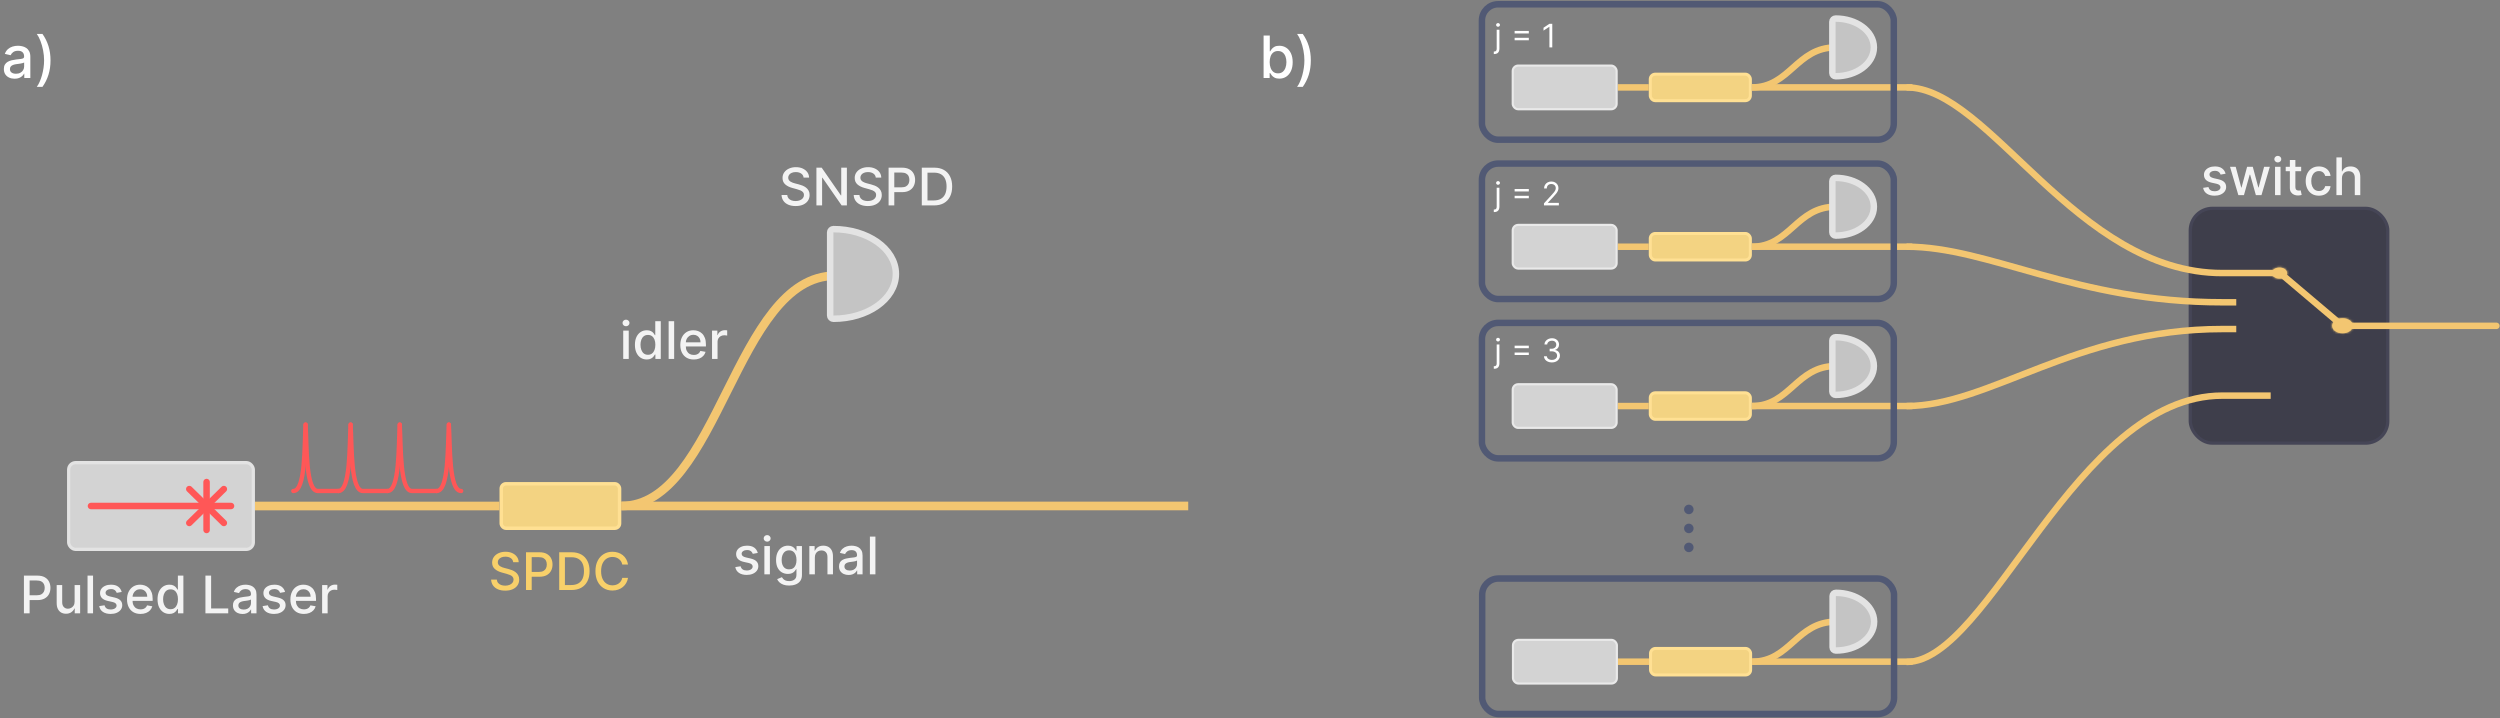 <svg width="1156" height="332" viewBox="0 0 1156 332" fill="none" xmlns="http://www.w3.org/2000/svg">
<rect x="0" y="0" width="1156" height="332" fill="#808080" stroke="none"/>
<rect x="231.772" y="223.696" width="54.715" height="20.563" rx="2.2" fill="#F3D382" stroke="#FFE093" stroke-width="1.6"/>
<path d="M287.288 233.977C332.303 233.977 339.911 127.498 386.195 127.498" stroke="#F3C671" stroke-width="4"/>
<path d="M383.867 145.896C383.867 146.294 384.025 146.675 384.307 146.957C384.588 147.238 384.97 147.396 385.367 147.396C393.204 147.396 400.363 145.17 405.603 141.493C410.838 137.82 414.266 132.602 414.266 126.671C414.266 120.74 410.838 115.523 405.603 111.849C400.363 108.173 393.204 105.946 385.367 105.946C384.97 105.946 384.588 106.104 384.307 106.386C384.025 106.667 383.867 107.048 383.867 107.446L383.867 126.671L383.867 145.896Z" fill="#C4C4C4" stroke="#E3E3E3" stroke-width="3" stroke-linejoin="round"/>
<path d="M230.972 233.977L117.891 233.977" stroke="#F3C671" stroke-width="4"/>
<path d="M135.626 227.037C141.305 227.037 140.674 206.571 141.305 196.337" stroke="#FF5757" stroke-width="2" stroke-linecap="round"/>
<path d="M156.448 227.037C162.127 227.037 161.496 206.571 162.127 196.337" stroke="#FF5757" stroke-width="2" stroke-linecap="round"/>
<path d="M201.879 227.037C207.558 227.037 206.927 206.571 207.558 196.337" stroke="#FF5757" stroke-width="2" stroke-linecap="round"/>
<path d="M141.305 196.337C141.936 206.571 141.305 227.037 146.984 227.037H156.638" stroke="#FF5757" stroke-width="2" stroke-linecap="round"/>
<path d="M162.127 196.337C162.758 206.571 162.127 227.037 167.806 227.037H179.164" stroke="#FF5757" stroke-width="2" stroke-linecap="round"/>
<path d="M213.237 227.037C207.558 227.037 208.189 206.571 207.558 196.337" stroke="#FF5757" stroke-width="2" stroke-linecap="round"/>
<path d="M179.164 227.037C184.843 227.037 184.212 206.571 184.843 196.337" stroke="#FF5757" stroke-width="2" stroke-linecap="round"/>
<path d="M184.843 196.337C185.474 206.571 184.843 227.037 190.522 227.037H201.879" stroke="#FF5757" stroke-width="2" stroke-linecap="round"/>
<rect x="31.747" y="213.92" width="85.394" height="40.115" rx="3.25" fill="#D3D3D3" stroke="#E3E3E3" stroke-width="1.5"/>
<path d="M87.529 226.142L103.51 241.813" stroke="#FF5757" stroke-width="3" stroke-linecap="round"/>
<path d="M95.52 222.896V245.059" stroke="#FF5757" stroke-width="3" stroke-linecap="round"/>
<path d="M103.51 226.142L87.529 241.813" stroke="#FF5757" stroke-width="3" stroke-linecap="round"/>
<path d="M106.82 233.977H42.068" stroke="#FF5757" stroke-width="3" stroke-linecap="round"/>
<path d="M288.181 165.968V152.877H290.729V165.968H288.181ZM289.468 150.857C289.025 150.857 288.644 150.709 288.326 150.414C288.013 150.113 287.857 149.755 287.857 149.34C287.857 148.92 288.013 148.562 288.326 148.266C288.644 147.965 289.025 147.815 289.468 147.815C289.911 147.815 290.289 147.965 290.601 148.266C290.919 148.562 291.079 148.92 291.079 149.34C291.079 149.755 290.919 150.113 290.601 150.414C290.289 150.709 289.911 150.857 289.468 150.857ZM299.058 166.224C298.001 166.224 297.058 165.954 296.228 165.414C295.405 164.869 294.757 164.093 294.285 163.087C293.819 162.076 293.586 160.863 293.586 159.448C293.586 158.033 293.822 156.823 294.294 155.817C294.771 154.812 295.424 154.042 296.254 153.508C297.084 152.974 298.024 152.707 299.075 152.707C299.887 152.707 300.541 152.843 301.035 153.116C301.535 153.383 301.922 153.695 302.194 154.053C302.473 154.411 302.689 154.727 302.842 154.999H302.995V148.513H305.544V165.968H303.055V163.931H302.842C302.689 164.209 302.467 164.528 302.177 164.886C301.893 165.244 301.501 165.556 301.001 165.823C300.501 166.09 299.853 166.224 299.058 166.224ZM299.62 164.05C300.353 164.05 300.973 163.857 301.478 163.471C301.99 163.079 302.376 162.536 302.637 161.843C302.905 161.15 303.038 160.343 303.038 159.423C303.038 158.513 302.907 157.718 302.646 157.036C302.385 156.354 302.001 155.823 301.495 155.442C300.99 155.062 300.365 154.871 299.62 154.871C298.853 154.871 298.214 155.07 297.703 155.468C297.191 155.866 296.805 156.408 296.544 157.096C296.288 157.783 296.16 158.559 296.16 159.423C296.16 160.298 296.291 161.084 296.552 161.783C296.814 162.482 297.2 163.036 297.711 163.445C298.228 163.849 298.865 164.05 299.62 164.05ZM311.729 148.513V165.968H309.181V148.513H311.729ZM320.799 166.232C319.51 166.232 318.399 165.957 317.467 165.406C316.541 164.849 315.825 164.067 315.319 163.062C314.819 162.05 314.569 160.866 314.569 159.508C314.569 158.167 314.819 156.985 315.319 155.962C315.825 154.94 316.53 154.141 317.433 153.567C318.342 152.994 319.405 152.707 320.62 152.707C321.359 152.707 322.075 152.829 322.768 153.073C323.461 153.317 324.084 153.701 324.635 154.224C325.186 154.746 325.62 155.425 325.939 156.261C326.257 157.09 326.416 158.099 326.416 159.286V160.19H316.01V158.281H323.919C323.919 157.61 323.782 157.016 323.51 156.499C323.237 155.977 322.853 155.565 322.359 155.263C321.87 154.962 321.297 154.812 320.637 154.812C319.922 154.812 319.297 154.988 318.762 155.34C318.234 155.687 317.825 156.141 317.535 156.704C317.251 157.261 317.109 157.866 317.109 158.519V160.011C317.109 160.886 317.262 161.63 317.569 162.244C317.882 162.857 318.316 163.326 318.873 163.65C319.43 163.968 320.081 164.127 320.825 164.127C321.308 164.127 321.748 164.059 322.146 163.923C322.544 163.781 322.887 163.57 323.177 163.292C323.467 163.013 323.689 162.67 323.842 162.261L326.254 162.695C326.061 163.406 325.714 164.028 325.214 164.562C324.72 165.09 324.098 165.502 323.348 165.798C322.603 166.087 321.754 166.232 320.799 166.232ZM329.243 165.968V152.877H331.706V154.957H331.843C332.081 154.252 332.502 153.698 333.104 153.295C333.712 152.886 334.4 152.681 335.167 152.681C335.326 152.681 335.513 152.687 335.729 152.698C335.951 152.709 336.124 152.724 336.249 152.741V155.178C336.147 155.15 335.965 155.119 335.704 155.084C335.442 155.045 335.181 155.025 334.919 155.025C334.317 155.025 333.78 155.153 333.309 155.408C332.843 155.658 332.473 156.008 332.201 156.457C331.928 156.9 331.792 157.406 331.792 157.974V165.968H329.243Z" fill="#F3F3F3"/>
<path d="M350.39 255.683L348.08 256.092C347.984 255.797 347.83 255.515 347.62 255.248C347.416 254.981 347.137 254.763 346.785 254.592C346.433 254.422 345.992 254.336 345.464 254.336C344.742 254.336 344.14 254.498 343.657 254.822C343.174 255.14 342.933 255.552 342.933 256.058C342.933 256.496 343.095 256.848 343.418 257.115C343.742 257.382 344.265 257.601 344.987 257.771L347.066 258.248C348.271 258.527 349.168 258.956 349.759 259.535C350.35 260.115 350.646 260.868 350.646 261.794C350.646 262.578 350.418 263.277 349.964 263.89C349.515 264.498 348.887 264.976 348.08 265.322C347.279 265.669 346.35 265.842 345.293 265.842C343.828 265.842 342.631 265.53 341.705 264.905C340.779 264.274 340.211 263.379 340.001 262.22L342.464 261.845C342.617 262.487 342.933 262.973 343.41 263.302C343.887 263.626 344.509 263.788 345.276 263.788C346.112 263.788 346.779 263.615 347.279 263.268C347.779 262.916 348.029 262.487 348.029 261.981C348.029 261.572 347.876 261.228 347.569 260.95C347.268 260.672 346.805 260.461 346.18 260.319L343.964 259.834C342.742 259.555 341.839 259.112 341.254 258.504C340.674 257.896 340.384 257.126 340.384 256.194C340.384 255.422 340.6 254.746 341.032 254.166C341.464 253.586 342.06 253.135 342.822 252.811C343.583 252.481 344.455 252.317 345.438 252.317C346.853 252.317 347.967 252.623 348.779 253.237C349.592 253.845 350.129 254.66 350.39 255.683ZM353.448 265.578V252.487H355.996V265.578H353.448ZM354.734 250.467C354.291 250.467 353.911 250.319 353.592 250.024C353.28 249.723 353.124 249.365 353.124 248.95C353.124 248.53 353.28 248.172 353.592 247.876C353.911 247.575 354.291 247.425 354.734 247.425C355.178 247.425 355.555 247.575 355.868 247.876C356.186 248.172 356.345 248.53 356.345 248.95C356.345 249.365 356.186 249.723 355.868 250.024C355.555 250.319 355.178 250.467 354.734 250.467ZM364.913 270.76C363.873 270.76 362.978 270.623 362.228 270.351C361.484 270.078 360.876 269.717 360.404 269.268C359.933 268.819 359.58 268.328 359.347 267.794L361.538 266.89C361.691 267.14 361.896 267.405 362.151 267.683C362.413 267.967 362.765 268.209 363.208 268.407C363.657 268.606 364.234 268.706 364.938 268.706C365.904 268.706 366.703 268.47 367.333 267.998C367.964 267.532 368.279 266.788 368.279 265.765V263.192H368.117C367.964 263.47 367.742 263.78 367.453 264.121C367.168 264.461 366.776 264.757 366.276 265.007C365.776 265.257 365.126 265.382 364.325 265.382C363.291 265.382 362.359 265.14 361.529 264.657C360.705 264.169 360.052 263.45 359.569 262.501C359.092 261.547 358.853 260.373 358.853 258.981C358.853 257.589 359.089 256.396 359.56 255.402C360.038 254.407 360.691 253.646 361.521 253.118C362.35 252.584 363.291 252.317 364.342 252.317C365.154 252.317 365.81 252.453 366.31 252.726C366.81 252.993 367.2 253.305 367.478 253.663C367.762 254.021 367.981 254.336 368.134 254.609H368.322V252.487H370.819V265.868C370.819 266.993 370.558 267.916 370.035 268.638C369.512 269.359 368.805 269.893 367.913 270.24C367.026 270.586 366.026 270.76 364.913 270.76ZM364.887 263.268C365.62 263.268 366.239 263.098 366.745 262.757C367.256 262.41 367.643 261.916 367.904 261.274C368.171 260.626 368.305 259.851 368.305 258.947C368.305 258.067 368.174 257.291 367.913 256.621C367.651 255.95 367.268 255.427 366.762 255.052C366.256 254.672 365.631 254.481 364.887 254.481C364.12 254.481 363.481 254.68 362.97 255.078C362.458 255.47 362.072 256.004 361.81 256.68C361.555 257.356 361.427 258.112 361.427 258.947C361.427 259.805 361.558 260.558 361.819 261.206C362.08 261.853 362.467 262.359 362.978 262.723C363.495 263.086 364.131 263.268 364.887 263.268ZM376.785 257.805V265.578H374.237V252.487H376.683V254.618H376.845C377.146 253.925 377.617 253.368 378.259 252.947C378.907 252.527 379.722 252.317 380.705 252.317C381.597 252.317 382.379 252.504 383.049 252.879C383.72 253.248 384.239 253.8 384.609 254.532C384.978 255.265 385.163 256.172 385.163 257.251V265.578H382.614V257.558C382.614 256.609 382.367 255.868 381.873 255.334C381.379 254.794 380.7 254.524 379.836 254.524C379.245 254.524 378.72 254.652 378.259 254.907C377.805 255.163 377.444 255.538 377.177 256.032C376.916 256.521 376.785 257.112 376.785 257.805ZM392.39 265.868C391.56 265.868 390.81 265.714 390.14 265.407C389.47 265.095 388.938 264.643 388.546 264.052C388.16 263.461 387.967 262.737 387.967 261.879C387.967 261.14 388.109 260.532 388.393 260.055C388.677 259.578 389.06 259.2 389.543 258.922C390.026 258.643 390.566 258.433 391.163 258.291C391.759 258.149 392.367 258.041 392.987 257.967C393.771 257.876 394.407 257.802 394.896 257.746C395.384 257.683 395.739 257.584 395.961 257.447C396.183 257.311 396.293 257.089 396.293 256.782V256.723C396.293 255.978 396.083 255.402 395.663 254.993C395.248 254.584 394.629 254.379 393.805 254.379C392.947 254.379 392.271 254.569 391.776 254.95C391.288 255.325 390.95 255.743 390.762 256.203L388.367 255.657C388.651 254.862 389.066 254.22 389.612 253.731C390.163 253.237 390.796 252.879 391.512 252.657C392.228 252.43 392.981 252.317 393.771 252.317C394.293 252.317 394.847 252.379 395.433 252.504C396.024 252.623 396.575 252.845 397.086 253.169C397.603 253.493 398.026 253.956 398.356 254.558C398.685 255.155 398.85 255.93 398.85 256.885V265.578H396.362V263.788H396.259C396.095 264.118 395.847 264.442 395.518 264.76C395.188 265.078 394.765 265.342 394.248 265.552C393.731 265.763 393.112 265.868 392.39 265.868ZM392.944 263.822C393.649 263.822 394.251 263.683 394.751 263.405C395.256 263.126 395.64 262.763 395.901 262.314C396.168 261.859 396.302 261.373 396.302 260.856V259.169C396.211 259.26 396.035 259.345 395.774 259.425C395.518 259.498 395.225 259.564 394.896 259.621C394.566 259.672 394.245 259.72 393.933 259.765C393.62 259.805 393.359 259.839 393.149 259.868C392.654 259.93 392.203 260.035 391.793 260.183C391.39 260.331 391.066 260.544 390.822 260.822C390.583 261.095 390.464 261.459 390.464 261.913C390.464 262.544 390.697 263.021 391.163 263.345C391.629 263.663 392.222 263.822 392.944 263.822ZM404.793 248.123V265.578H402.244V248.123H404.793Z" fill="#F3F3F3"/>
<path d="M237.3 259.956C237.209 259.149 236.834 258.524 236.175 258.081C235.516 257.632 234.686 257.407 233.686 257.407C232.97 257.407 232.351 257.521 231.828 257.748C231.305 257.97 230.899 258.277 230.609 258.669C230.325 259.055 230.183 259.495 230.183 259.99C230.183 260.405 230.28 260.763 230.473 261.064C230.672 261.365 230.93 261.618 231.248 261.822C231.572 262.021 231.919 262.189 232.288 262.325C232.658 262.456 233.013 262.564 233.354 262.649L235.058 263.092C235.615 263.228 236.186 263.413 236.771 263.646C237.356 263.879 237.899 264.186 238.399 264.566C238.899 264.947 239.302 265.419 239.609 265.981C239.922 266.544 240.078 267.217 240.078 268.001C240.078 268.99 239.822 269.868 239.311 270.635C238.805 271.402 238.069 272.007 237.104 272.45C236.143 272.893 234.981 273.115 233.618 273.115C232.311 273.115 231.18 272.907 230.226 272.493C229.271 272.078 228.524 271.49 227.984 270.728C227.444 269.961 227.146 269.052 227.089 268.001H229.731C229.783 268.632 229.987 269.157 230.345 269.578C230.709 269.993 231.172 270.302 231.734 270.507C232.302 270.706 232.925 270.805 233.601 270.805C234.345 270.805 235.007 270.689 235.587 270.456C236.172 270.217 236.632 269.888 236.967 269.467C237.302 269.041 237.47 268.544 237.47 267.976C237.47 267.459 237.322 267.035 237.027 266.706C236.737 266.376 236.342 266.103 235.842 265.888C235.348 265.672 234.788 265.481 234.163 265.316L232.101 264.754C230.703 264.373 229.595 263.814 228.777 263.075C227.964 262.336 227.558 261.359 227.558 260.143C227.558 259.138 227.831 258.26 228.376 257.51C228.922 256.76 229.66 256.177 230.592 255.763C231.524 255.342 232.575 255.132 233.746 255.132C234.927 255.132 235.97 255.339 236.873 255.754C237.783 256.169 238.498 256.74 239.021 257.467C239.544 258.189 239.817 259.018 239.839 259.956H237.3ZM243.225 272.825V255.37H249.447C250.805 255.37 251.93 255.618 252.822 256.112C253.714 256.606 254.381 257.282 254.824 258.14C255.268 258.993 255.489 259.953 255.489 261.021C255.489 262.095 255.265 263.061 254.816 263.919C254.373 264.771 253.702 265.447 252.805 265.947C251.913 266.441 250.79 266.689 249.438 266.689H245.16V264.456H249.199C250.057 264.456 250.753 264.308 251.288 264.013C251.822 263.711 252.214 263.302 252.464 262.785C252.714 262.268 252.839 261.68 252.839 261.021C252.839 260.362 252.714 259.777 252.464 259.265C252.214 258.754 251.819 258.353 251.279 258.064C250.745 257.774 250.04 257.629 249.165 257.629H245.859V272.825H243.225ZM264.227 272.825H258.577V255.37H264.406C266.116 255.37 267.585 255.72 268.812 256.419C270.04 257.112 270.98 258.109 271.633 259.41C272.293 260.706 272.622 262.26 272.622 264.072C272.622 265.89 272.29 267.453 271.625 268.76C270.966 270.066 270.011 271.072 268.761 271.777C267.511 272.476 266 272.825 264.227 272.825ZM261.21 270.524H264.082C265.412 270.524 266.517 270.274 267.398 269.774C268.278 269.268 268.937 268.538 269.375 267.584C269.812 266.623 270.031 265.453 270.031 264.072C270.031 262.703 269.812 261.541 269.375 260.586C268.943 259.632 268.298 258.907 267.44 258.413C266.582 257.919 265.517 257.672 264.244 257.672H261.21V270.524ZM290.394 261.047H287.735C287.633 260.478 287.442 259.978 287.164 259.547C286.886 259.115 286.545 258.748 286.141 258.447C285.738 258.146 285.286 257.919 284.786 257.765C284.292 257.612 283.766 257.535 283.209 257.535C282.204 257.535 281.303 257.788 280.508 258.294C279.718 258.799 279.093 259.541 278.633 260.518C278.178 261.495 277.951 262.689 277.951 264.098C277.951 265.518 278.178 266.717 278.633 267.694C279.093 268.672 279.721 269.41 280.516 269.91C281.312 270.41 282.207 270.66 283.201 270.66C283.752 270.66 284.275 270.586 284.769 270.439C285.269 270.285 285.721 270.061 286.124 269.765C286.528 269.47 286.868 269.109 287.147 268.683C287.431 268.251 287.627 267.757 287.735 267.2L290.394 267.209C290.252 268.066 289.976 268.856 289.567 269.578C289.164 270.294 288.644 270.913 288.008 271.436C287.377 271.953 286.655 272.353 285.843 272.638C285.03 272.922 284.144 273.064 283.184 273.064C281.672 273.064 280.326 272.706 279.144 271.99C277.962 271.268 277.03 270.237 276.349 268.896C275.672 267.555 275.334 265.956 275.334 264.098C275.334 262.234 275.675 260.635 276.357 259.299C277.039 257.959 277.971 256.93 279.153 256.214C280.334 255.493 281.678 255.132 283.184 255.132C284.11 255.132 284.974 255.265 285.775 255.532C286.582 255.794 287.306 256.18 287.948 256.691C288.59 257.197 289.121 257.816 289.542 258.549C289.962 259.277 290.246 260.109 290.394 261.047Z" fill="#F8D06A"/>
<path d="M11.061 283.618V266.163H17.283C18.641 266.163 19.766 266.411 20.658 266.905C21.55 267.399 22.218 268.075 22.661 268.933C23.104 269.786 23.326 270.746 23.326 271.814C23.326 272.888 23.101 273.854 22.652 274.712C22.209 275.564 21.539 276.24 20.641 276.74C19.749 277.235 18.627 277.482 17.274 277.482H12.996V275.249H17.036C17.894 275.249 18.59 275.101 19.124 274.806C19.658 274.504 20.05 274.095 20.3 273.578C20.55 273.061 20.675 272.473 20.675 271.814C20.675 271.155 20.55 270.57 20.3 270.058C20.05 269.547 19.655 269.146 19.115 268.857C18.581 268.567 17.877 268.422 17.002 268.422H13.695V283.618H11.061ZM34.501 278.189V270.527H37.058V283.618H34.552V281.351H34.416C34.115 282.05 33.632 282.632 32.967 283.098C32.308 283.558 31.487 283.788 30.504 283.788C29.663 283.788 28.919 283.604 28.271 283.235C27.629 282.86 27.123 282.306 26.754 281.573C26.39 280.84 26.208 279.933 26.208 278.854V270.527H28.757V278.547C28.757 279.439 29.004 280.149 29.498 280.678C29.992 281.206 30.634 281.47 31.424 281.47C31.902 281.47 32.376 281.351 32.848 281.112C33.325 280.874 33.72 280.513 34.032 280.03C34.35 279.547 34.507 278.933 34.501 278.189ZM43.03 266.163V283.618H40.482V266.163H43.03ZM56.268 273.723L53.958 274.132C53.862 273.837 53.708 273.556 53.498 273.288C53.294 273.021 53.015 272.803 52.663 272.632C52.311 272.462 51.87 272.377 51.342 272.377C50.62 272.377 50.018 272.538 49.535 272.862C49.052 273.181 48.811 273.592 48.811 274.098C48.811 274.536 48.973 274.888 49.297 275.155C49.62 275.422 50.143 275.641 50.865 275.811L52.944 276.288C54.149 276.567 55.047 276.996 55.637 277.575C56.228 278.155 56.524 278.908 56.524 279.834C56.524 280.618 56.297 281.317 55.842 281.931C55.393 282.538 54.765 283.016 53.958 283.362C53.157 283.709 52.228 283.882 51.172 283.882C49.706 283.882 48.51 283.57 47.583 282.945C46.657 282.314 46.089 281.419 45.879 280.26L48.342 279.885C48.495 280.527 48.811 281.013 49.288 281.342C49.765 281.666 50.387 281.828 51.154 281.828C51.99 281.828 52.657 281.655 53.157 281.308C53.657 280.956 53.907 280.527 53.907 280.021C53.907 279.612 53.754 279.269 53.447 278.99C53.146 278.712 52.683 278.502 52.058 278.36L49.842 277.874C48.62 277.595 47.717 277.152 47.132 276.544C46.552 275.936 46.262 275.166 46.262 274.235C46.262 273.462 46.478 272.786 46.91 272.206C47.342 271.627 47.938 271.175 48.7 270.851C49.461 270.521 50.333 270.357 51.316 270.357C52.731 270.357 53.845 270.663 54.657 271.277C55.47 271.885 56.007 272.7 56.268 273.723ZM64.968 283.882C63.678 283.882 62.567 283.607 61.635 283.056C60.709 282.499 59.993 281.717 59.487 280.712C58.987 279.7 58.737 278.516 58.737 277.158C58.737 275.817 58.987 274.635 59.487 273.612C59.993 272.59 60.698 271.791 61.601 271.217C62.51 270.644 63.573 270.357 64.789 270.357C65.527 270.357 66.243 270.479 66.936 270.723C67.63 270.967 68.252 271.351 68.803 271.874C69.354 272.396 69.789 273.075 70.107 273.911C70.425 274.74 70.584 275.749 70.584 276.936V277.84H60.178V275.931H68.087C68.087 275.26 67.951 274.666 67.678 274.149C67.405 273.627 67.022 273.215 66.527 272.913C66.039 272.612 65.465 272.462 64.806 272.462C64.09 272.462 63.465 272.638 62.931 272.99C62.402 273.337 61.993 273.791 61.703 274.354C61.419 274.911 61.277 275.516 61.277 276.169V277.661C61.277 278.536 61.431 279.28 61.737 279.894C62.05 280.507 62.485 280.976 63.041 281.3C63.598 281.618 64.249 281.777 64.993 281.777C65.476 281.777 65.916 281.709 66.314 281.573C66.712 281.431 67.056 281.22 67.346 280.942C67.635 280.663 67.857 280.32 68.01 279.911L70.422 280.345C70.229 281.056 69.882 281.678 69.382 282.212C68.888 282.74 68.266 283.152 67.516 283.448C66.772 283.737 65.922 283.882 64.968 283.882ZM78.312 283.874C77.255 283.874 76.312 283.604 75.483 283.064C74.659 282.519 74.011 281.743 73.539 280.737C73.073 279.726 72.841 278.513 72.841 277.098C72.841 275.683 73.076 274.473 73.548 273.467C74.025 272.462 74.679 271.692 75.508 271.158C76.338 270.624 77.278 270.357 78.329 270.357C79.142 270.357 79.795 270.493 80.289 270.766C80.789 271.033 81.176 271.345 81.448 271.703C81.727 272.061 81.943 272.377 82.096 272.649H82.25V266.163H84.798V283.618H82.309V281.581H82.096C81.943 281.86 81.721 282.178 81.431 282.536C81.147 282.894 80.755 283.206 80.255 283.473C79.755 283.74 79.108 283.874 78.312 283.874ZM78.875 281.7C79.608 281.7 80.227 281.507 80.733 281.121C81.244 280.729 81.63 280.186 81.892 279.493C82.159 278.8 82.292 277.993 82.292 277.073C82.292 276.163 82.162 275.368 81.9 274.686C81.639 274.004 81.255 273.473 80.75 273.092C80.244 272.712 79.619 272.521 78.875 272.521C78.108 272.521 77.468 272.72 76.957 273.118C76.446 273.516 76.059 274.058 75.798 274.746C75.542 275.433 75.414 276.209 75.414 277.073C75.414 277.948 75.545 278.735 75.806 279.433C76.068 280.132 76.454 280.686 76.966 281.095C77.483 281.499 78.119 281.7 78.875 281.7ZM94.991 283.618V266.163H97.625V281.351H105.534V283.618H94.991ZM112.143 283.908C111.314 283.908 110.564 283.754 109.893 283.448C109.223 283.135 108.691 282.683 108.299 282.092C107.913 281.502 107.72 280.777 107.72 279.919C107.72 279.181 107.862 278.573 108.146 278.095C108.43 277.618 108.814 277.24 109.296 276.962C109.779 276.683 110.319 276.473 110.916 276.331C111.512 276.189 112.12 276.081 112.74 276.007C113.524 275.916 114.16 275.842 114.649 275.786C115.137 275.723 115.492 275.624 115.714 275.487C115.936 275.351 116.046 275.129 116.046 274.823V274.763C116.046 274.019 115.836 273.442 115.416 273.033C115.001 272.624 114.382 272.419 113.558 272.419C112.7 272.419 112.024 272.61 111.529 272.99C111.041 273.365 110.703 273.783 110.515 274.243L108.12 273.698C108.404 272.902 108.819 272.26 109.365 271.771C109.916 271.277 110.549 270.919 111.265 270.698C111.981 270.47 112.734 270.357 113.524 270.357C114.046 270.357 114.6 270.419 115.186 270.544C115.777 270.663 116.328 270.885 116.839 271.209C117.356 271.533 117.779 271.996 118.109 272.598C118.439 273.195 118.603 273.97 118.603 274.925V283.618H116.115V281.828H116.012C115.848 282.158 115.6 282.482 115.271 282.8C114.941 283.118 114.518 283.382 114.001 283.592C113.484 283.803 112.865 283.908 112.143 283.908ZM112.697 281.862C113.402 281.862 114.004 281.723 114.504 281.445C115.01 281.166 115.393 280.803 115.654 280.354C115.921 279.899 116.055 279.413 116.055 278.896V277.209C115.964 277.3 115.788 277.385 115.527 277.465C115.271 277.538 114.978 277.604 114.649 277.661C114.319 277.712 113.998 277.76 113.686 277.806C113.373 277.845 113.112 277.879 112.902 277.908C112.407 277.97 111.956 278.075 111.546 278.223C111.143 278.371 110.819 278.584 110.575 278.862C110.336 279.135 110.217 279.499 110.217 279.953C110.217 280.584 110.45 281.061 110.916 281.385C111.382 281.703 111.975 281.862 112.697 281.862ZM131.807 273.723L129.497 274.132C129.401 273.837 129.247 273.556 129.037 273.288C128.833 273.021 128.554 272.803 128.202 272.632C127.85 272.462 127.409 272.377 126.881 272.377C126.159 272.377 125.557 272.538 125.074 272.862C124.591 273.181 124.35 273.592 124.35 274.098C124.35 274.536 124.512 274.888 124.836 275.155C125.159 275.422 125.682 275.641 126.404 275.811L128.483 276.288C129.688 276.567 130.586 276.996 131.176 277.575C131.767 278.155 132.063 278.908 132.063 279.834C132.063 280.618 131.836 281.317 131.381 281.931C130.932 282.538 130.304 283.016 129.497 283.362C128.696 283.709 127.767 283.882 126.711 283.882C125.245 283.882 124.049 283.57 123.122 282.945C122.196 282.314 121.628 281.419 121.418 280.26L123.881 279.885C124.034 280.527 124.35 281.013 124.827 281.342C125.304 281.666 125.926 281.828 126.693 281.828C127.529 281.828 128.196 281.655 128.696 281.308C129.196 280.956 129.446 280.527 129.446 280.021C129.446 279.612 129.293 279.269 128.986 278.99C128.685 278.712 128.222 278.502 127.597 278.36L125.381 277.874C124.159 277.595 123.256 277.152 122.671 276.544C122.091 275.936 121.801 275.166 121.801 274.235C121.801 273.462 122.017 272.786 122.449 272.206C122.881 271.627 123.478 271.175 124.239 270.851C125 270.521 125.872 270.357 126.855 270.357C128.27 270.357 129.384 270.663 130.196 271.277C131.009 271.885 131.546 272.7 131.807 273.723ZM140.507 283.882C139.217 283.882 138.106 283.607 137.174 283.056C136.248 282.499 135.532 281.717 135.027 280.712C134.527 279.7 134.277 278.516 134.277 277.158C134.277 275.817 134.527 274.635 135.027 273.612C135.532 272.59 136.237 271.791 137.14 271.217C138.049 270.644 139.112 270.357 140.328 270.357C141.066 270.357 141.782 270.479 142.475 270.723C143.169 270.967 143.791 271.351 144.342 271.874C144.893 272.396 145.328 273.075 145.646 273.911C145.964 274.74 146.123 275.749 146.123 276.936V277.84H135.717V275.931H143.626C143.626 275.26 143.49 274.666 143.217 274.149C142.944 273.627 142.561 273.215 142.066 272.913C141.578 272.612 141.004 272.462 140.345 272.462C139.629 272.462 139.004 272.638 138.47 272.99C137.941 273.337 137.532 273.791 137.242 274.354C136.958 274.911 136.816 275.516 136.816 276.169V277.661C136.816 278.536 136.97 279.28 137.277 279.894C137.589 280.507 138.024 280.976 138.581 281.3C139.137 281.618 139.788 281.777 140.532 281.777C141.015 281.777 141.456 281.709 141.853 281.573C142.251 281.431 142.595 281.22 142.885 280.942C143.174 280.663 143.396 280.32 143.549 279.911L145.961 280.345C145.768 281.056 145.421 281.678 144.921 282.212C144.427 282.74 143.805 283.152 143.055 283.448C142.311 283.737 141.461 283.882 140.507 283.882ZM148.951 283.618V270.527H151.414V272.607H151.55C151.789 271.902 152.209 271.348 152.811 270.945C153.419 270.536 154.107 270.331 154.874 270.331C155.033 270.331 155.22 270.337 155.436 270.348C155.658 270.36 155.831 270.374 155.956 270.391V272.828C155.854 272.8 155.672 272.769 155.411 272.735C155.149 272.695 154.888 272.675 154.627 272.675C154.024 272.675 153.488 272.803 153.016 273.058C152.55 273.308 152.181 273.658 151.908 274.107C151.635 274.55 151.499 275.056 151.499 275.624V283.618H148.951Z" fill="#F3F3F3"/>
<path d="M371.584 82.118C371.493 81.311 371.118 80.686 370.459 80.243C369.799 79.794 368.97 79.569 367.97 79.569C367.254 79.569 366.635 79.683 366.112 79.91C365.589 80.132 365.183 80.439 364.893 80.831C364.609 81.217 364.467 81.657 364.467 82.152C364.467 82.566 364.564 82.924 364.757 83.225C364.956 83.527 365.214 83.779 365.532 83.984C365.856 84.183 366.203 84.35 366.572 84.487C366.941 84.618 367.297 84.725 367.638 84.811L369.342 85.254C369.899 85.39 370.47 85.575 371.055 85.808C371.64 86.041 372.183 86.348 372.683 86.728C373.183 87.109 373.586 87.581 373.893 88.143C374.206 88.706 374.362 89.379 374.362 90.163C374.362 91.152 374.106 92.029 373.595 92.796C373.089 93.564 372.353 94.169 371.388 94.612C370.427 95.055 369.265 95.277 367.902 95.277C366.595 95.277 365.464 95.069 364.51 94.654C363.555 94.24 362.808 93.652 362.268 92.89C361.728 92.123 361.43 91.214 361.373 90.163H364.015C364.066 90.794 364.271 91.319 364.629 91.74C364.993 92.154 365.456 92.464 366.018 92.669C366.586 92.868 367.209 92.967 367.885 92.967C368.629 92.967 369.291 92.85 369.87 92.618C370.456 92.379 370.916 92.049 371.251 91.629C371.586 91.203 371.754 90.706 371.754 90.137C371.754 89.62 371.606 89.197 371.311 88.868C371.021 88.538 370.626 88.265 370.126 88.049C369.632 87.834 369.072 87.643 368.447 87.478L366.385 86.916C364.987 86.535 363.879 85.975 363.061 85.237C362.248 84.498 361.842 83.521 361.842 82.305C361.842 81.299 362.115 80.421 362.66 79.671C363.206 78.921 363.944 78.339 364.876 77.924C365.808 77.504 366.859 77.294 368.03 77.294C369.211 77.294 370.254 77.501 371.157 77.916C372.066 78.331 372.782 78.902 373.305 79.629C373.828 80.35 374.101 81.18 374.123 82.118H371.584ZM391.597 77.532V94.987H389.177L380.304 82.186H380.142V94.987H377.509V77.532H379.946L388.827 90.35H388.989V77.532H391.597ZM404.959 82.118C404.868 81.311 404.493 80.686 403.834 80.243C403.174 79.794 402.345 79.569 401.345 79.569C400.629 79.569 400.01 79.683 399.487 79.91C398.964 80.132 398.558 80.439 398.268 80.831C397.984 81.217 397.842 81.657 397.842 82.152C397.842 82.566 397.939 82.924 398.132 83.225C398.331 83.527 398.589 83.779 398.907 83.984C399.231 84.183 399.578 84.35 399.947 84.487C400.316 84.618 400.672 84.725 401.013 84.811L402.717 85.254C403.274 85.39 403.845 85.575 404.43 85.808C405.015 86.041 405.558 86.348 406.058 86.728C406.558 87.109 406.961 87.581 407.268 88.143C407.581 88.706 407.737 89.379 407.737 90.163C407.737 91.152 407.481 92.029 406.97 92.796C406.464 93.564 405.728 94.169 404.763 94.612C403.802 95.055 402.64 95.277 401.277 95.277C399.97 95.277 398.839 95.069 397.885 94.654C396.93 94.24 396.183 93.652 395.643 92.89C395.103 92.123 394.805 91.214 394.748 90.163H397.39C397.441 90.794 397.646 91.319 398.004 91.74C398.368 92.154 398.831 92.464 399.393 92.669C399.961 92.868 400.584 92.967 401.26 92.967C402.004 92.967 402.666 92.85 403.245 92.618C403.831 92.379 404.291 92.049 404.626 91.629C404.961 91.203 405.129 90.706 405.129 90.137C405.129 89.62 404.981 89.197 404.686 88.868C404.396 88.538 404.001 88.265 403.501 88.049C403.007 87.834 402.447 87.643 401.822 87.478L399.76 86.916C398.362 86.535 397.254 85.975 396.436 85.237C395.623 84.498 395.217 83.521 395.217 82.305C395.217 81.299 395.49 80.421 396.035 79.671C396.581 78.921 397.319 78.339 398.251 77.924C399.183 77.504 400.234 77.294 401.405 77.294C402.586 77.294 403.629 77.501 404.532 77.916C405.441 78.331 406.157 78.902 406.68 79.629C407.203 80.35 407.476 81.18 407.498 82.118H404.959ZM410.884 94.987V77.532H417.106C418.463 77.532 419.588 77.779 420.481 78.274C421.373 78.768 422.04 79.444 422.483 80.302C422.927 81.154 423.148 82.115 423.148 83.183C423.148 84.257 422.924 85.223 422.475 86.081C422.032 86.933 421.361 87.609 420.463 88.109C419.571 88.603 418.449 88.85 417.097 88.85H412.819V86.618H416.858C417.716 86.618 418.412 86.47 418.946 86.174C419.481 85.873 419.873 85.464 420.123 84.947C420.373 84.43 420.498 83.842 420.498 83.183C420.498 82.524 420.373 81.939 420.123 81.427C419.873 80.916 419.478 80.515 418.938 80.225C418.404 79.936 417.699 79.791 416.824 79.791H413.517V94.987H410.884ZM431.886 94.987H426.236V77.532H432.065C433.775 77.532 435.244 77.882 436.471 78.581C437.699 79.274 438.639 80.271 439.292 81.572C439.951 82.868 440.281 84.421 440.281 86.234C440.281 88.052 439.949 89.615 439.284 90.921C438.625 92.228 437.67 93.234 436.42 93.939C435.17 94.637 433.659 94.987 431.886 94.987ZM428.869 92.686H431.741C433.071 92.686 434.176 92.436 435.057 91.936C435.937 91.43 436.596 90.7 437.034 89.745C437.471 88.785 437.69 87.615 437.69 86.234C437.69 84.865 437.471 83.703 437.034 82.748C436.602 81.794 435.957 81.069 435.099 80.575C434.241 80.081 433.176 79.834 431.903 79.834H428.869V92.686Z" fill="#F3F3F3"/>
<path d="M287.288 233.959H549.438" stroke="#F3C671" stroke-width="4"/>
<rect x="763.091" y="107.965" width="46.27" height="12.252" rx="2.3" fill="#F3D382" stroke="#FFE093" stroke-width="1.4"/>
<path d="M810.061 114.091C827.684 114.091 830.662 95.588 848.782 95.588" stroke="#F3C671" stroke-width="3"/>
<path d="M847.282 107.431C847.282 107.829 847.44 108.21 847.721 108.492C848.003 108.773 848.384 108.931 848.782 108.931C853.54 108.931 857.909 107.523 861.123 105.173C864.337 102.824 866.484 99.453 866.484 95.588C866.484 91.723 864.337 88.353 861.123 86.003C857.909 83.653 853.54 82.246 848.782 82.246C848.384 82.246 848.003 82.404 847.721 82.685C847.44 82.966 847.282 83.348 847.282 83.746L847.282 95.588L847.282 107.431Z" fill="#C4C4C4" stroke="#E3E3E3" stroke-width="3" stroke-linejoin="round"/>
<path d="M762.391 114.091H748.027" stroke="#F3C671" stroke-width="3"/>
<rect x="699.488" y="104.001" width="48.039" height="20.18" rx="2.5" fill="#D3D3D3" stroke="#E9E9E9"/>
<path d="M810.061 114.079H884.305" stroke="#F3C671" stroke-width="3"/>
<rect x="763.091" y="34.295" width="46.27" height="12.252" rx="2.3" fill="#F3D382" stroke="#FFE093" stroke-width="1.4"/>
<path d="M810.061 40.421C827.684 40.421 830.662 21.919 848.782 21.919" stroke="#F3C671" stroke-width="3"/>
<path d="M847.282 33.762C847.282 34.159 847.44 34.541 847.721 34.822C848.003 35.103 848.384 35.262 848.782 35.262C853.54 35.262 857.909 33.854 861.123 31.504C864.337 29.155 866.484 25.784 866.484 21.919C866.484 18.054 864.337 14.683 861.123 12.334C857.909 9.984 853.54 8.576 848.782 8.576C848.384 8.576 848.003 8.734 847.721 9.015C847.44 9.297 847.282 9.678 847.282 10.076L847.282 21.919L847.282 33.762Z" fill="#C4C4C4" stroke="#E3E3E3" stroke-width="3" stroke-linejoin="round"/>
<path d="M762.391 40.421H748.027" stroke="#F3C671" stroke-width="3"/>
<rect x="699.488" y="30.331" width="48.039" height="20.18" rx="2.5" fill="#D3D3D3" stroke="#E9E9E9"/>
<path d="M810.061 40.41H884.305" stroke="#F3C671" stroke-width="3"/>
<rect x="763.091" y="181.634" width="46.27" height="12.252" rx="2.3" fill="#F3D382" stroke="#FFE093" stroke-width="1.4"/>
<path d="M810.061 187.761C827.684 187.761 830.662 169.258 848.782 169.258" stroke="#F3C671" stroke-width="3"/>
<path d="M847.282 181.101C847.282 181.499 847.44 181.88 847.721 182.162C848.003 182.443 848.384 182.601 848.782 182.601C853.54 182.601 857.909 181.193 861.123 178.843C864.337 176.494 866.484 173.123 866.484 169.258C866.484 165.393 864.337 162.022 861.123 159.673C857.909 157.323 853.54 155.915 848.782 155.915C848.384 155.915 848.003 156.073 847.721 156.355C847.44 156.636 847.282 157.018 847.282 157.415L847.282 169.258L847.282 181.101Z" fill="#C4C4C4" stroke="#E3E3E3" stroke-width="3" stroke-linejoin="round"/>
<path d="M762.391 187.761H748.027" stroke="#F3C671" stroke-width="3"/>
<rect x="699.488" y="177.671" width="48.039" height="20.18" rx="2.5" fill="#D3D3D3" stroke="#E9E9E9"/>
<path d="M810.061 187.749H884.305" stroke="#F3C671" stroke-width="3"/>
<rect x="763.208" y="299.841" width="46.27" height="12.252" rx="2.3" fill="#F3D382" stroke="#FFE093" stroke-width="1.4"/>
<path d="M810.178 305.968C827.801 305.968 830.78 287.465 848.9 287.465" stroke="#F3C671" stroke-width="3"/>
<path d="M847.399 299.308C847.399 299.706 847.558 300.087 847.839 300.369C848.12 300.65 848.502 300.808 848.899 300.808C853.658 300.808 858.026 299.4 861.241 297.05C864.455 294.701 866.601 291.33 866.601 287.465C866.601 283.6 864.455 280.229 861.241 277.88C858.026 275.53 853.658 274.122 848.899 274.122C848.502 274.122 848.12 274.281 847.839 274.562C847.558 274.843 847.399 275.225 847.399 275.622L847.399 287.465L847.399 299.308Z" fill="#C4C4C4" stroke="#E3E3E3" stroke-width="3" stroke-linejoin="round"/>
<path d="M762.508 305.968H748.145" stroke="#F3C671" stroke-width="3"/>
<rect x="699.605" y="295.878" width="48.039" height="20.18" rx="2.5" fill="#D3D3D3" stroke="#E9E9E9"/>
<path d="M810.178 305.956H884.422" stroke="#F3C671" stroke-width="3"/>
<rect x="685.243" y="75.639" width="190.448" height="62.639" rx="7.5" stroke="#515974" stroke-width="3"/>
<rect x="685.243" y="1.969" width="190.448" height="62.639" rx="7.5" stroke="#515974" stroke-width="3"/>
<rect x="685.243" y="149.309" width="190.448" height="62.639" rx="7.5" stroke="#515974" stroke-width="3"/>
<rect x="685.36" y="267.516" width="190.448" height="62.639" rx="7.5" stroke="#515974" stroke-width="3"/>
<path d="M778.715 235.563C778.715 234.961 778.928 234.444 779.354 234.011C779.787 233.578 780.308 233.362 780.917 233.362C781.519 233.362 782.032 233.578 782.458 234.011C782.891 234.444 783.108 234.961 783.108 235.563C783.108 236.165 782.891 236.682 782.458 237.115C782.032 237.548 781.519 237.765 780.917 237.765C780.513 237.765 780.143 237.662 779.805 237.457C779.475 237.259 779.211 236.994 779.012 236.664C778.814 236.334 778.715 235.967 778.715 235.563ZM778.715 244.343C778.715 243.741 778.928 243.223 779.354 242.79C779.787 242.357 780.308 242.141 780.917 242.141C781.519 242.141 782.032 242.357 782.458 242.79C782.891 243.223 783.108 243.741 783.108 244.343C783.108 244.944 782.891 245.462 782.458 245.895C782.032 246.328 781.519 246.544 780.917 246.544C780.513 246.544 780.143 246.442 779.805 246.236C779.475 246.038 779.211 245.774 779.012 245.443C778.814 245.113 778.715 244.746 778.715 244.343ZM778.715 253.122C778.715 252.52 778.928 252.003 779.354 251.57C779.787 251.137 780.308 250.92 780.917 250.92C781.519 250.92 782.032 251.137 782.458 251.57C782.891 252.003 783.108 252.52 783.108 253.122C783.108 253.724 782.891 254.241 782.458 254.674C782.032 255.107 781.519 255.324 780.917 255.324C780.513 255.324 780.143 255.221 779.805 255.015C779.475 254.817 779.211 254.553 779.012 254.223C778.814 253.892 778.715 253.526 778.715 253.122Z" fill="#515974"/>
<rect x="1012.78" y="96.338" width="91.328" height="108.571" rx="10.25" fill="#3E3E4B" stroke="#454556" stroke-width="1.5"/>
<path d="M881.594 40.41C919.867 40.41 959.803 126.261 1027.61 126.261H1053.7" stroke="#F3C671" stroke-width="3"/>
<path d="M881.594 114.079C919.867 114.079 959.803 139.777 1027.61 139.777H1034.05" stroke="#F3C671" stroke-width="3"/>
<path d="M881.594 187.749C919.867 187.749 959.803 152.149 1027.61 152.149H1034.05" stroke="#F3C671" stroke-width="3"/>
<path d="M881.594 306.088C919.867 306.088 959.803 182.937 1027.61 182.937H1049.97" stroke="#F3C671" stroke-width="3"/>
<mask id="path-58-inside-1_5_189" fill="white">
<ellipse cx="4.806" cy="3.497" rx="4.806" ry="3.497" transform="matrix(-1 0 0 1 1087.98 147.127)"/>
</mask>
<ellipse cx="4.806" cy="3.497" rx="4.806" ry="3.497" transform="matrix(-1 0 0 1 1087.98 147.127)" fill="#F3C671"/>
<path d="M1082.37 150.624C1082.37 150.342 1082.28 150.114 1082.2 149.975C1082.13 149.849 1082.08 149.826 1082.13 149.863C1082.24 149.946 1082.6 150.121 1083.17 150.121V158.121C1081.09 158.121 1079.05 157.513 1077.42 156.331C1075.8 155.152 1074.37 153.184 1074.37 150.624H1082.37ZM1083.17 150.121C1083.75 150.121 1084.1 149.946 1084.22 149.863C1084.27 149.826 1084.22 149.849 1084.14 149.975C1084.06 150.114 1083.98 150.342 1083.98 150.624H1091.98C1091.98 153.184 1090.54 155.152 1088.92 156.331C1087.3 157.513 1085.25 158.121 1083.17 158.121V150.121ZM1083.98 150.624C1083.98 150.906 1084.06 151.134 1084.14 151.273C1084.22 151.399 1084.27 151.422 1084.22 151.385C1084.1 151.301 1083.75 151.127 1083.17 151.127V143.127C1085.25 143.127 1087.3 143.735 1088.92 144.917C1090.54 146.096 1091.98 148.064 1091.98 150.624H1083.98ZM1083.17 151.127C1082.6 151.127 1082.24 151.301 1082.13 151.385C1082.08 151.422 1082.13 151.399 1082.2 151.273C1082.28 151.134 1082.37 150.906 1082.37 150.624H1074.37C1074.37 148.064 1075.8 146.096 1077.42 144.917C1079.05 143.735 1081.09 143.127 1083.17 143.127V151.127Z" fill="#F3C671" mask="url(#path-58-inside-1_5_189)"/>
<mask id="path-60-inside-2_5_189" fill="white">
<ellipse cx="3.544" cy="2.579" rx="3.544" ry="2.579" transform="matrix(-1 0 0 1 1057.58 123.683)"/>
</mask>
<ellipse cx="3.544" cy="2.579" rx="3.544" ry="2.579" transform="matrix(-1 0 0 1 1057.58 123.683)" fill="#F3C671"/>
<path d="M1054.49 126.261C1054.49 125.38 1053.99 124.93 1053.89 124.851C1053.77 124.768 1053.81 124.84 1054.04 124.84V132.84C1052.3 132.84 1050.57 132.335 1049.18 131.319C1047.79 130.306 1046.49 128.567 1046.49 126.261H1054.49ZM1054.04 124.84C1054.26 124.84 1054.3 124.768 1054.19 124.851C1054.08 124.93 1053.58 125.38 1053.58 126.261H1061.58C1061.58 128.567 1060.29 130.306 1058.9 131.319C1057.5 132.335 1055.77 132.84 1054.04 132.84V124.84ZM1053.58 126.261C1053.58 127.143 1054.08 127.593 1054.19 127.672C1054.3 127.755 1054.26 127.683 1054.04 127.683V119.683C1055.77 119.683 1057.5 120.188 1058.9 121.204C1060.29 122.217 1061.58 123.955 1061.58 126.261H1053.58ZM1054.04 127.683C1053.81 127.683 1053.77 127.755 1053.89 127.672C1053.99 127.593 1054.49 127.143 1054.49 126.261H1046.49C1046.49 123.955 1047.79 122.217 1049.18 121.204C1050.57 120.188 1052.3 119.683 1054.04 119.683V127.683Z" fill="#F3C671" mask="url(#path-60-inside-2_5_189)"/>
<path d="M1054.04 126.015L1083.17 150.669H1154.32" stroke="#F3C671" stroke-width="3" stroke-linecap="round" stroke-linejoin="round"/>
<path d="M6.761 36.402C5.828 36.402 4.984 36.229 4.23 35.884C3.475 35.533 2.878 35.025 2.437 34.36C2.002 33.695 1.785 32.88 1.785 31.915C1.785 31.084 1.945 30.4 2.264 29.863C2.584 29.326 3.015 28.901 3.559 28.588C4.102 28.274 4.709 28.038 5.38 27.878C6.051 27.718 6.735 27.597 7.432 27.514C8.314 27.412 9.03 27.328 9.58 27.265C10.13 27.194 10.529 27.082 10.778 26.929C11.028 26.776 11.152 26.526 11.152 26.181V26.114C11.152 25.277 10.916 24.628 10.443 24.168C9.976 23.707 9.279 23.477 8.353 23.477C7.387 23.477 6.627 23.691 6.071 24.12C5.521 24.541 5.141 25.011 4.93 25.529L2.235 24.915C2.555 24.021 3.022 23.298 3.635 22.748C4.255 22.192 4.968 21.79 5.773 21.54C6.579 21.285 7.426 21.157 8.314 21.157C8.902 21.157 9.526 21.227 10.184 21.368C10.849 21.502 11.469 21.751 12.044 22.116C12.626 22.48 13.102 23.001 13.473 23.679C13.843 24.35 14.029 25.222 14.029 26.296V36.076H11.229V34.062H11.114C10.929 34.433 10.65 34.797 10.28 35.156C9.909 35.514 9.433 35.811 8.851 36.047C8.269 36.284 7.573 36.402 6.761 36.402ZM7.384 34.101C8.177 34.101 8.854 33.944 9.417 33.631C9.986 33.318 10.417 32.909 10.711 32.404C11.012 31.892 11.162 31.346 11.162 30.764V28.866C11.06 28.968 10.861 29.064 10.567 29.153C10.28 29.236 9.951 29.31 9.58 29.374C9.209 29.431 8.848 29.486 8.496 29.537C8.145 29.582 7.851 29.62 7.614 29.652C7.058 29.722 6.55 29.84 6.09 30.007C5.636 30.173 5.272 30.413 4.997 30.726C4.728 31.033 4.594 31.442 4.594 31.953C4.594 32.663 4.856 33.2 5.38 33.564C5.904 33.922 6.572 34.101 7.384 34.101ZM23.36 27.926C23.36 30.336 23.044 32.551 22.411 34.571C21.778 36.59 20.855 38.454 19.64 40.16H17.013C17.486 39.528 17.927 38.751 18.336 37.831C18.745 36.91 19.103 35.903 19.41 34.81C19.717 33.711 19.956 32.573 20.129 31.397C20.302 30.221 20.388 29.064 20.388 27.926C20.388 26.411 20.238 24.874 19.937 23.314C19.637 21.755 19.231 20.307 18.72 18.971C18.208 17.635 17.639 16.545 17.013 15.701H19.64C20.855 17.408 21.778 19.271 22.411 21.291C23.044 23.311 23.36 25.523 23.36 27.926Z" fill="white"/>
<path d="M584.284 36.076V16.44H587.151V23.736H587.323C587.489 23.429 587.729 23.075 588.042 22.672C588.356 22.269 588.79 21.918 589.346 21.617C589.902 21.31 590.638 21.157 591.552 21.157C592.741 21.157 593.802 21.457 594.735 22.058C595.668 22.659 596.4 23.525 596.931 24.657C597.467 25.788 597.736 27.149 597.736 28.741C597.736 30.333 597.471 31.697 596.94 32.835C596.41 33.967 595.681 34.839 594.754 35.453C593.827 36.06 592.769 36.364 591.58 36.364C590.686 36.364 589.954 36.213 589.385 35.913C588.822 35.612 588.381 35.261 588.062 34.858C587.742 34.456 587.496 34.098 587.323 33.784H587.084V36.076H584.284ZM587.093 28.712C587.093 29.748 587.243 30.655 587.544 31.435C587.844 32.215 588.279 32.826 588.848 33.267C589.417 33.701 590.113 33.919 590.938 33.919C591.795 33.919 592.51 33.692 593.086 33.238C593.661 32.778 594.096 32.154 594.39 31.368C594.69 30.582 594.84 29.697 594.84 28.712C594.84 27.741 594.693 26.868 594.399 26.095C594.112 25.321 593.677 24.711 593.095 24.264C592.52 23.816 591.801 23.592 590.938 23.592C590.107 23.592 589.404 23.806 588.829 24.235C588.26 24.663 587.828 25.261 587.534 26.028C587.24 26.795 587.093 27.69 587.093 28.712ZM606.125 27.926C606.125 30.336 605.809 32.551 605.176 34.571C604.543 36.59 603.62 38.454 602.405 40.16H599.778C600.251 39.528 600.692 38.751 601.101 37.831C601.51 36.91 601.868 35.903 602.175 34.81C602.482 33.711 602.722 32.573 602.894 31.397C603.067 30.221 603.153 29.064 603.153 27.926C603.153 26.411 603.003 24.874 602.703 23.314C602.402 21.755 601.996 20.307 601.485 18.971C600.974 17.635 600.405 16.545 599.778 15.701H602.405C603.62 17.408 604.543 19.271 605.176 21.291C605.809 23.311 606.125 25.523 606.125 27.926Z" fill="white"/>
<path d="M1029.11 80.327L1026.8 80.736C1026.71 80.44 1026.55 80.159 1026.34 79.892C1026.14 79.625 1025.86 79.406 1025.51 79.236C1025.16 79.065 1024.72 78.98 1024.19 78.98C1023.47 78.98 1022.86 79.142 1022.38 79.466C1021.9 79.784 1021.66 80.196 1021.66 80.702C1021.66 81.139 1021.82 81.492 1022.14 81.758C1022.47 82.026 1022.99 82.244 1023.71 82.415L1025.79 82.892C1026.99 83.171 1027.89 83.599 1028.48 84.179C1029.07 84.758 1029.37 85.511 1029.37 86.438C1029.37 87.222 1029.14 87.921 1028.69 88.534C1028.24 89.142 1027.61 89.619 1026.8 89.966C1026 90.312 1025.07 90.486 1024.02 90.486C1022.55 90.486 1021.36 90.173 1020.43 89.548C1019.5 88.918 1018.93 88.023 1018.72 86.864L1021.19 86.489C1021.34 87.131 1021.66 87.617 1022.13 87.946C1022.61 88.27 1023.23 88.432 1024 88.432C1024.84 88.432 1025.5 88.258 1026 87.912C1026.5 87.56 1026.75 87.131 1026.75 86.625C1026.75 86.216 1026.6 85.872 1026.29 85.594C1025.99 85.315 1025.53 85.105 1024.9 84.963L1022.69 84.477C1021.47 84.199 1020.56 83.756 1019.98 83.148C1019.4 82.54 1019.11 81.77 1019.11 80.838C1019.11 80.065 1019.32 79.389 1019.76 78.81C1020.19 78.23 1020.78 77.778 1021.55 77.455C1022.31 77.125 1023.18 76.96 1024.16 76.96C1025.58 76.96 1026.69 77.267 1027.5 77.881C1028.32 78.489 1028.85 79.304 1029.11 80.327ZM1035.01 90.222L1031.16 77.131H1033.79L1036.36 86.744H1036.48L1039.06 77.131H1041.69L1044.25 86.702H1044.38L1046.92 77.131H1049.56L1045.71 90.222H1043.11L1040.46 80.77H1040.26L1037.6 90.222H1035.01ZM1051.98 90.222V77.131H1054.52V90.222H1051.98ZM1053.26 75.111C1052.82 75.111 1052.44 74.963 1052.12 74.668C1051.81 74.367 1051.65 74.008 1051.65 73.594C1051.65 73.173 1051.81 72.815 1052.12 72.52C1052.44 72.219 1052.82 72.068 1053.26 72.068C1053.71 72.068 1054.08 72.219 1054.4 72.52C1054.71 72.815 1054.87 73.173 1054.87 73.594C1054.87 74.008 1054.71 74.367 1054.4 74.668C1054.08 74.963 1053.71 75.111 1053.26 75.111ZM1064.06 77.131V79.176H1056.91V77.131H1064.06ZM1058.83 73.994H1061.38V86.378C1061.38 86.872 1061.45 87.244 1061.6 87.494C1061.75 87.739 1061.94 87.906 1062.17 87.997C1062.41 88.082 1062.67 88.125 1062.95 88.125C1063.15 88.125 1063.33 88.111 1063.48 88.082C1063.64 88.054 1063.76 88.031 1063.84 88.014L1064.3 90.119C1064.15 90.176 1063.94 90.233 1063.67 90.29C1063.4 90.352 1063.06 90.386 1062.65 90.392C1061.98 90.403 1061.35 90.284 1060.77 90.034C1060.19 89.784 1059.73 89.398 1059.37 88.875C1059.01 88.352 1058.83 87.696 1058.83 86.906V73.994ZM1072.26 90.486C1070.99 90.486 1069.9 90.199 1068.98 89.625C1068.07 89.046 1067.38 88.247 1066.89 87.23C1066.4 86.213 1066.15 85.048 1066.15 83.736C1066.15 82.406 1066.4 81.233 1066.9 80.216C1067.4 79.193 1068.11 78.395 1069.02 77.821C1069.93 77.247 1071 76.96 1072.23 76.96C1073.22 76.96 1074.11 77.145 1074.89 77.514C1075.67 77.878 1076.3 78.389 1076.77 79.048C1077.26 79.707 1077.54 80.477 1077.63 81.358H1075.15C1075.02 80.744 1074.7 80.216 1074.22 79.773C1073.73 79.33 1073.09 79.108 1072.27 79.108C1071.56 79.108 1070.94 79.296 1070.41 79.671C1069.88 80.04 1069.47 80.568 1069.17 81.256C1068.88 81.938 1068.73 82.744 1068.73 83.676C1068.73 84.631 1068.87 85.455 1069.16 86.148C1069.45 86.841 1069.86 87.378 1070.39 87.758C1070.92 88.139 1071.55 88.33 1072.27 88.33C1072.76 88.33 1073.19 88.242 1073.59 88.065C1073.98 87.883 1074.32 87.625 1074.58 87.29C1074.86 86.955 1075.05 86.551 1075.15 86.08H1077.63C1077.54 86.926 1077.27 87.682 1076.81 88.347C1076.35 89.011 1075.73 89.534 1074.96 89.915C1074.19 90.296 1073.29 90.486 1072.26 90.486ZM1082.91 82.449V90.222H1080.36V72.767H1082.87V79.261H1083.03C1083.34 78.557 1083.81 77.997 1084.44 77.582C1085.07 77.168 1085.9 76.96 1086.91 76.96C1087.81 76.96 1088.59 77.145 1089.27 77.514C1089.94 77.883 1090.46 78.435 1090.83 79.168C1091.21 79.895 1091.4 80.804 1091.4 81.895V90.222H1088.85V82.202C1088.85 81.242 1088.6 80.497 1088.11 79.969C1087.61 79.435 1086.92 79.168 1086.04 79.168C1085.44 79.168 1084.9 79.296 1084.42 79.551C1083.95 79.807 1083.58 80.182 1083.31 80.676C1083.04 81.165 1082.91 81.756 1082.91 82.449Z" fill="#F3F3F3"/>
<path d="M692.072 13.737H693.329V22.515C693.329 23.02 693.242 23.456 693.068 23.826C692.898 24.195 692.638 24.481 692.29 24.683C691.946 24.886 691.511 24.987 690.985 24.987C690.943 24.987 690.9 24.987 690.857 24.987C690.815 24.987 690.772 24.987 690.73 24.987V23.815C690.772 23.815 690.811 23.815 690.847 23.815C690.882 23.815 690.921 23.815 690.964 23.815C691.348 23.815 691.628 23.701 691.806 23.474C691.983 23.25 692.072 22.931 692.072 22.515V13.737ZM692.69 12.373C692.445 12.373 692.234 12.29 692.056 12.123C691.882 11.956 691.795 11.755 691.795 11.521C691.795 11.287 691.882 11.086 692.056 10.919C692.234 10.752 692.445 10.669 692.69 10.669C692.935 10.669 693.144 10.752 693.318 10.919C693.496 11.086 693.585 11.287 693.585 11.521C693.585 11.755 693.496 11.956 693.318 12.123C693.144 12.29 692.935 12.373 692.69 12.373ZM700.362 15.463V14.312H706.924V15.463H700.362ZM700.362 18.616V17.466H706.924V18.616H700.362ZM717.771 11.01V21.919H716.45V12.395H716.386L713.722 14.163V12.821L716.45 11.01H717.771Z" fill="white"/>
<path d="M692.072 86.805H693.329V95.584C693.329 96.088 693.242 96.525 693.068 96.894C692.898 97.263 692.638 97.549 692.29 97.751C691.946 97.954 691.511 98.055 690.985 98.055C690.943 98.055 690.9 98.055 690.857 98.055C690.815 98.055 690.772 98.055 690.73 98.055V96.883C690.772 96.883 690.811 96.883 690.847 96.883C690.882 96.883 690.921 96.883 690.964 96.883C691.348 96.883 691.628 96.769 691.806 96.542C691.983 96.319 692.072 95.999 692.072 95.584V86.805ZM692.69 85.441C692.445 85.441 692.234 85.358 692.056 85.191C691.882 85.024 691.795 84.823 691.795 84.589C691.795 84.355 691.882 84.154 692.056 83.987C692.234 83.82 692.445 83.737 692.69 83.737C692.935 83.737 693.144 83.82 693.318 83.987C693.496 84.154 693.585 84.355 693.585 84.589C693.585 84.823 693.496 85.024 693.318 85.191C693.144 85.358 692.935 85.441 692.69 85.441ZM700.362 88.531V87.38H706.924V88.531H700.362ZM700.362 91.684V90.534H706.924V91.684H700.362ZM713.935 94.987V94.028L717.536 90.086C717.959 89.625 718.307 89.223 718.58 88.882C718.854 88.538 719.056 88.215 719.188 87.913C719.323 87.608 719.39 87.288 719.39 86.954C719.39 86.571 719.298 86.239 719.113 85.958C718.932 85.678 718.683 85.461 718.367 85.308C718.051 85.156 717.696 85.079 717.302 85.079C716.883 85.079 716.517 85.166 716.205 85.34C715.896 85.511 715.656 85.75 715.486 86.059C715.319 86.368 715.235 86.731 715.235 87.146H713.978C713.978 86.507 714.125 85.946 714.42 85.463C714.715 84.98 715.116 84.603 715.624 84.334C716.135 84.064 716.709 83.929 717.345 83.929C717.984 83.929 718.55 84.064 719.044 84.334C719.537 84.603 719.924 84.967 720.205 85.425C720.486 85.883 720.626 86.393 720.626 86.954C720.626 87.356 720.553 87.748 720.407 88.131C720.265 88.511 720.017 88.936 719.662 89.404C719.31 89.87 718.822 90.438 718.197 91.109L715.747 93.73V93.815H720.818V94.987H713.935Z" fill="white"/>
<path d="M692.072 159.267H693.329V168.046C693.329 168.55 693.242 168.987 693.068 169.356C692.898 169.725 692.638 170.011 692.29 170.213C691.946 170.416 691.511 170.517 690.985 170.517C690.943 170.517 690.9 170.517 690.857 170.517C690.815 170.517 690.772 170.517 690.73 170.517V169.345C690.772 169.345 690.811 169.345 690.847 169.345C690.882 169.345 690.921 169.345 690.964 169.345C691.348 169.345 691.628 169.232 691.806 169.004C691.983 168.781 692.072 168.461 692.072 168.046V159.267ZM692.69 157.903C692.445 157.903 692.234 157.82 692.056 157.653C691.882 157.486 691.795 157.286 691.795 157.051C691.795 156.817 691.882 156.616 692.056 156.449C692.234 156.282 692.445 156.199 692.69 156.199C692.935 156.199 693.144 156.282 693.318 156.449C693.496 156.616 693.585 156.817 693.585 157.051C693.585 157.286 693.496 157.486 693.318 157.653C693.144 157.82 692.935 157.903 692.69 157.903ZM700.362 160.993V159.842H706.924V160.993H700.362ZM700.362 164.146V162.996H706.924V164.146H700.362ZM717.622 167.598C716.918 167.598 716.292 167.477 715.741 167.236C715.194 166.994 714.759 166.659 714.436 166.229C714.117 165.796 713.943 165.293 713.914 164.722H715.256C715.285 165.073 715.406 165.377 715.619 165.633C715.832 165.885 716.111 166.08 716.455 166.218C716.799 166.357 717.181 166.426 717.6 166.426C718.069 166.426 718.484 166.345 718.847 166.181C719.209 166.018 719.493 165.791 719.699 165.499C719.905 165.208 720.008 164.871 720.008 164.487C720.008 164.086 719.908 163.733 719.71 163.427C719.511 163.118 719.22 162.877 718.836 162.703C718.452 162.529 717.984 162.442 717.43 162.442H716.556V161.27H717.43C717.863 161.27 718.243 161.192 718.57 161.036C718.9 160.879 719.157 160.659 719.342 160.375C719.53 160.091 719.624 159.757 719.624 159.374C719.624 159.004 719.543 158.683 719.379 158.41C719.216 158.136 718.985 157.923 718.687 157.77C718.392 157.618 718.044 157.541 717.643 157.541C717.266 157.541 716.911 157.611 716.577 157.749C716.247 157.884 715.977 158.081 715.768 158.34C715.558 158.596 715.445 158.905 715.427 159.267H714.149C714.17 158.695 714.342 158.195 714.665 157.765C714.988 157.332 715.411 156.994 715.933 156.753C716.459 156.511 717.036 156.391 717.664 156.391C718.339 156.391 718.918 156.527 719.401 156.801C719.884 157.071 720.255 157.428 720.514 157.872C720.773 158.315 720.903 158.795 720.903 159.31C720.903 159.924 720.741 160.448 720.418 160.881C720.098 161.314 719.663 161.614 719.113 161.781V161.867C719.802 161.98 720.34 162.273 720.727 162.745C721.114 163.214 721.308 163.795 721.308 164.487C721.308 165.08 721.146 165.613 720.823 166.085C720.503 166.554 720.066 166.923 719.513 167.193C718.959 167.463 718.328 167.598 717.622 167.598Z" fill="white"/>
</svg>
